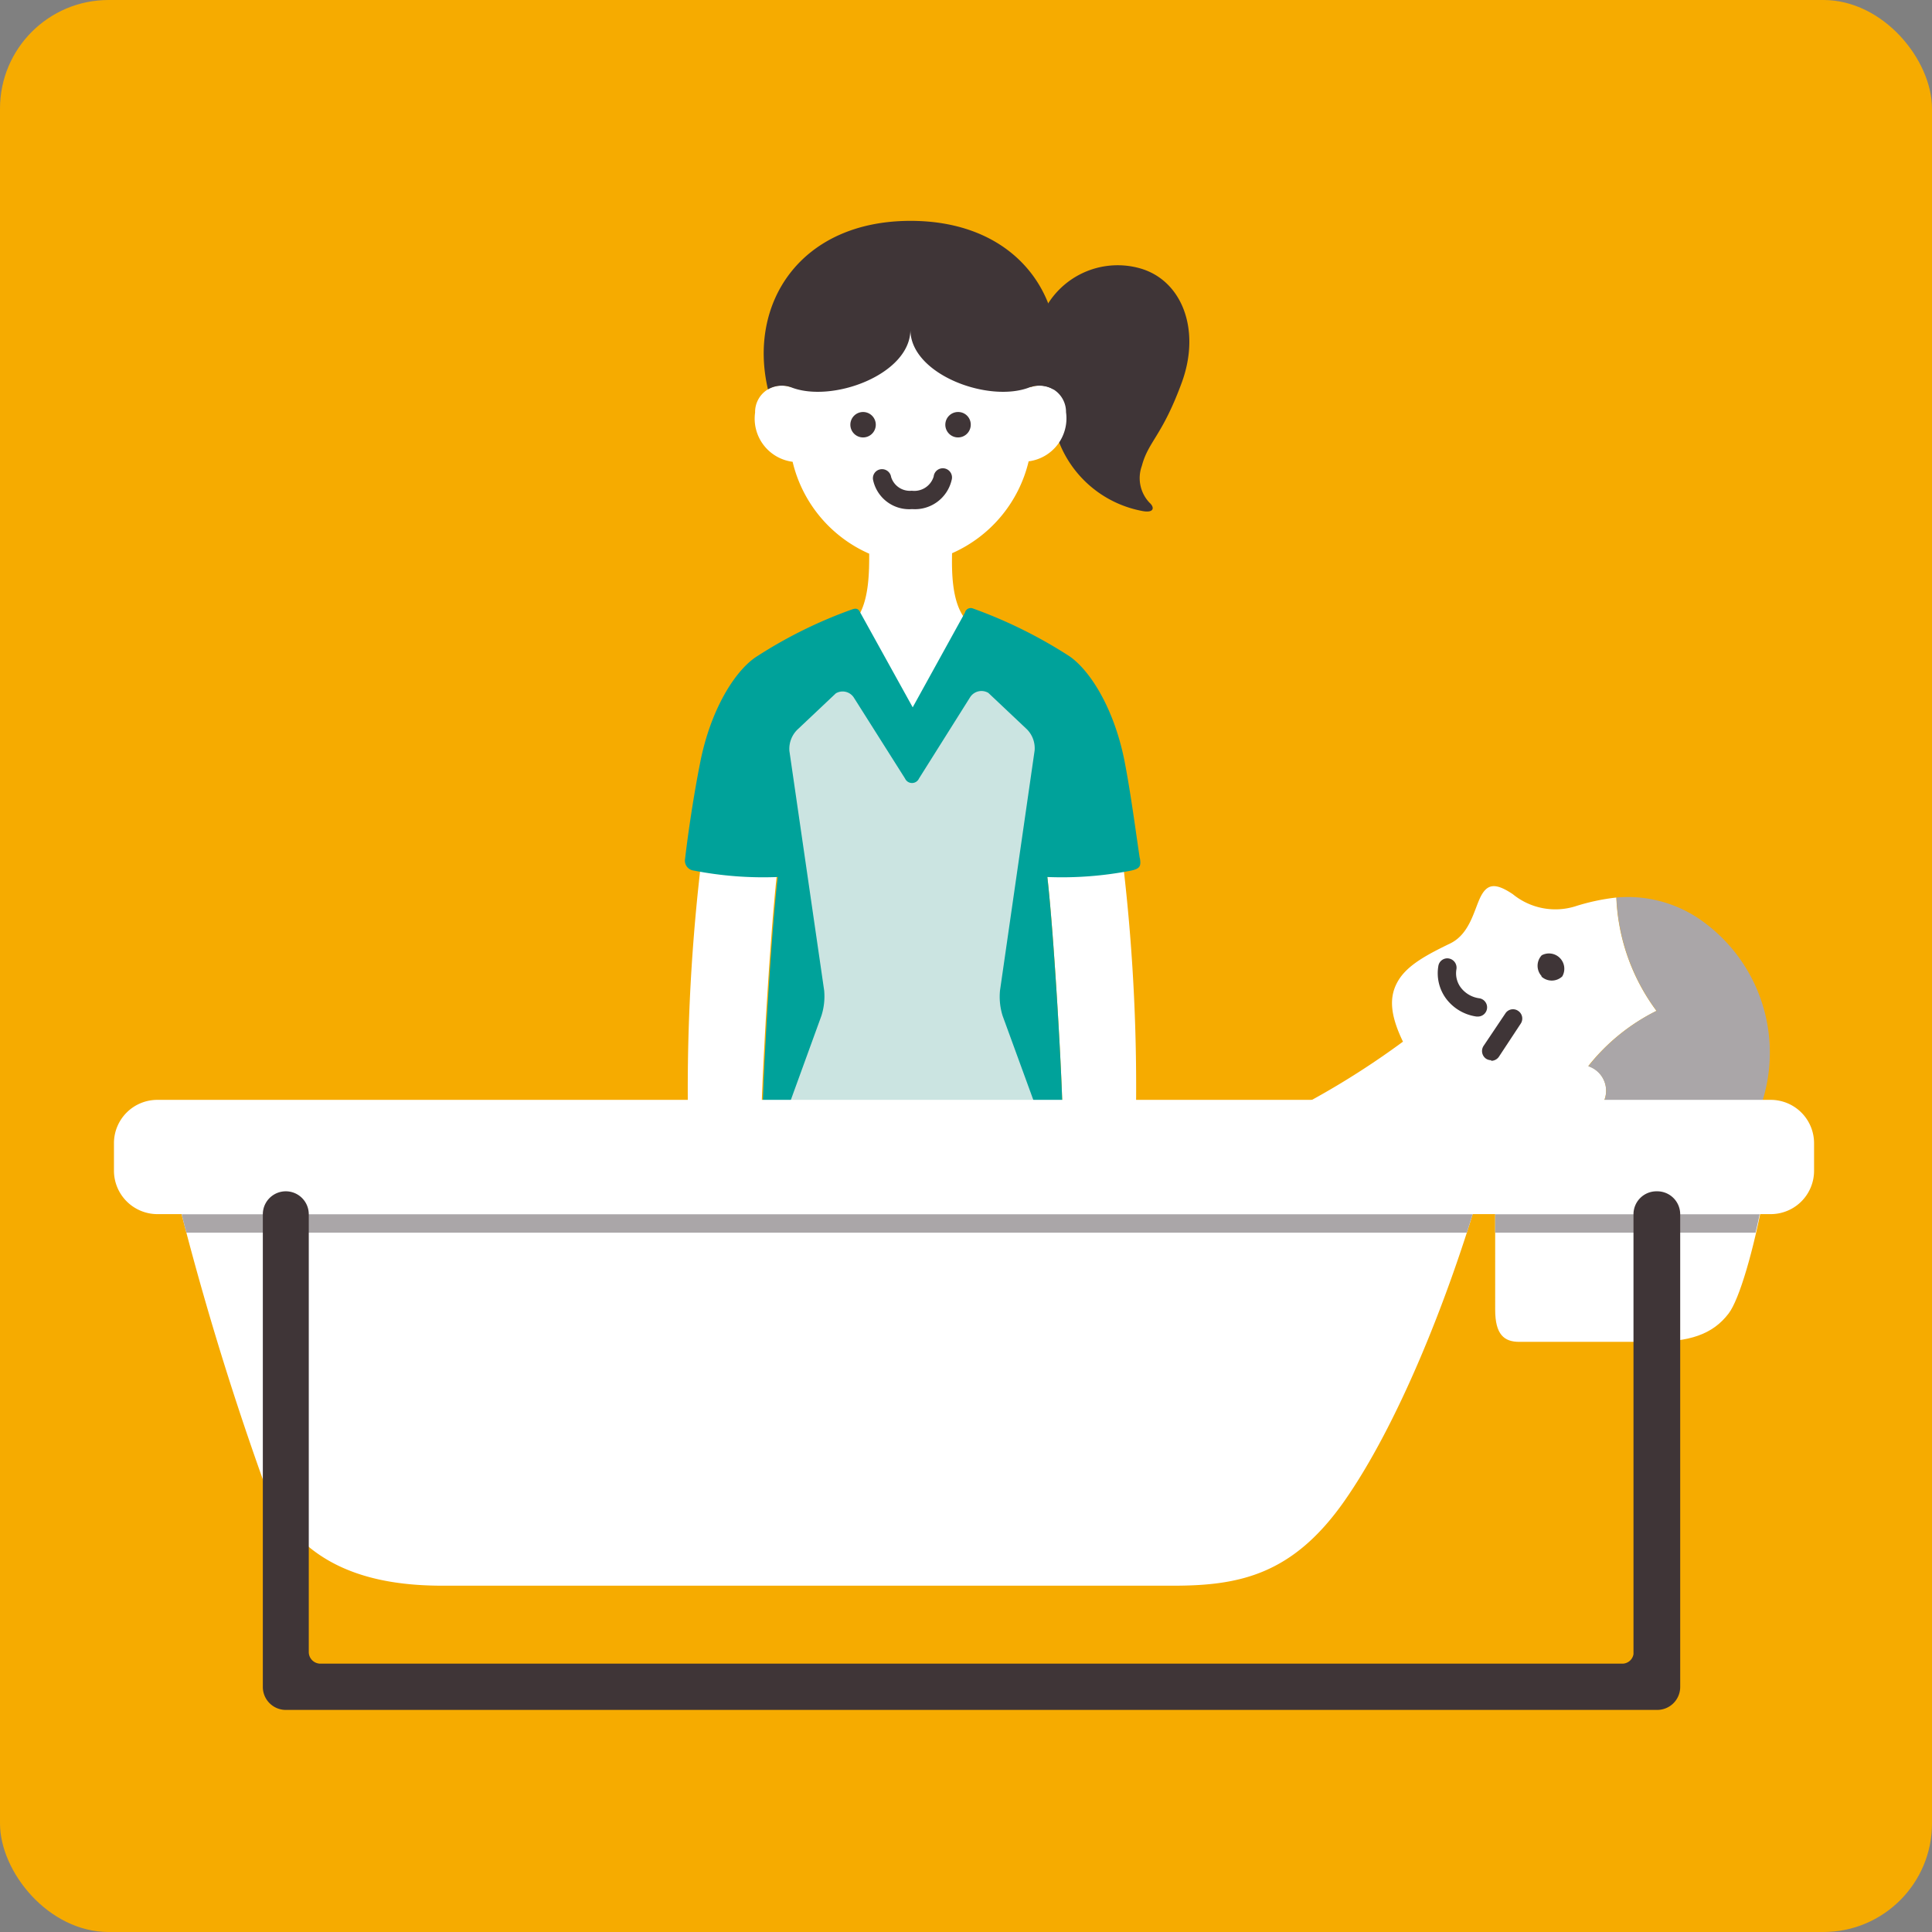 <svg xmlns="http://www.w3.org/2000/svg" viewBox="0 0 126.14 126.14"><rect x="0" y="0" width="126.14" height="126.14" fill="#808080" stroke="none"/><defs><style>.cls-1{fill:#f6ab00;}.cls-2{fill:#fff;}.cls-3{fill:#3f3537;}.cls-4{fill:#aaa6a8;}.cls-5{fill:#00a29a;}.cls-6{fill:#cbe4e1;}</style></defs><g id="レイヤー_2" data-name="レイヤー 2"><g id="レイヤー_1-2" data-name="レイヤー 1"><rect class="cls-1" width="126.14" height="126.14" rx="7.09"/><path class="cls-2" d="M93.05,74.79,94.67,74a15.21,15.21,0,0,1,5.47-1.7,3.54,3.54,0,0,0,4.07.24,1.69,1.69,0,0,0-.51-2.94A13.11,13.11,0,0,1,108.15,66a13.29,13.29,0,0,1-2.62-7.4,13.8,13.8,0,0,0-2.7.58,4.39,4.39,0,0,1-4.06-.8c-1.08-.72-1.63-.71-2.07.11s-.69,2.45-2,3.1c-1.53.74-2.79,1.41-3.4,2.42s-.58,2.18.3,4a53.47,53.47,0,0,1-8.25,5Z"/><path class="cls-3" d="M96.48,66.37H96.4a3,3,0,0,1-2-1.19,2.79,2.79,0,0,1-.49-2.11.59.59,0,0,1,.69-.49.61.61,0,0,1,.49.7,1.55,1.55,0,0,0,.28,1.19,1.82,1.82,0,0,0,1.23.71.6.6,0,0,1-.09,1.19"/><path class="cls-3" d="M97.36,69.22a.61.61,0,0,1-.34-.1.61.61,0,0,1-.16-.83l1.43-2.13a.59.59,0,0,1,.83-.16.6.6,0,0,1,.17.83L97.86,69a.61.61,0,0,1-.5.26"/><path class="cls-4" d="M108.15,66a13.11,13.11,0,0,0-4.45,3.62,1.69,1.69,0,0,1,.51,2.94,3.54,3.54,0,0,1-4.07-.24A15.41,15.41,0,0,0,94.67,74l.51-.24A13.69,13.69,0,0,0,102,78.43a10.37,10.37,0,0,0,13-6.33,10.57,10.57,0,0,0-3.61-11.78,8.31,8.31,0,0,0-5.85-1.72,13.29,13.29,0,0,0,2.62,7.4"/><path class="cls-3" d="M100.66,63.74a1,1,0,0,1,0-1.37A1,1,0,0,1,102,63.75a1,1,0,0,1-1.37,0"/><path class="cls-2" d="M115.17,78c-.67,3.63-1.61,6.85-2.31,7.76-1.06,1.39-2.59,1.85-5,1.85H99.2c-1,0-1.58-.48-1.58-2.1V78Z"/><path class="cls-2" d="M49.71,73.13c0-2.28.57-12.1,1-15.9a27.28,27.28,0,0,1-5-.35,125.66,125.66,0,0,0-.78,16.76h4.77Z"/><path class="cls-2" d="M69.38,73.13c0-2.28-.56-12.1-1-15.9a27.39,27.39,0,0,0,5-.35,124.11,124.11,0,0,1,.77,16.76H69.41Z"/><path class="cls-3" d="M68.09,20.44a5.38,5.38,0,0,1,6.27-2.94c2.79.74,4.08,4,2.79,7.5s-2.17,3.8-2.6,5.42a2.33,2.33,0,0,0,.5,2.4c.35.31.3.68-.43.55a7.27,7.27,0,0,1-5.57-4.76c-1.48-4.1-1.3-6.73-1-8.17"/><path class="cls-2" d="M69.6,26.94a1.72,1.72,0,0,0-2.32-1.66c-.86-4-4-7-7.83-7s-7,3-7.82,7a1.73,1.73,0,0,0-2.33,1.66,2.84,2.84,0,0,0,2.45,3.21,8.76,8.76,0,0,0,5,6c0,1.18,0,3.15-.84,4.27l3.6,6.5L63,40.39c-.87-1.12-.86-3.09-.84-4.27a8.78,8.78,0,0,0,5-6,2.83,2.83,0,0,0,2.44-3.21"/><path class="cls-3" d="M57.18,27.73a.83.83,0,1,1-.83-.83.83.83,0,0,1,.83.83"/><path class="cls-3" d="M63.38,27.73a.83.83,0,1,1-.82-.83.82.82,0,0,1,.82.83"/><path class="cls-3" d="M59.54,33.24h0A2.41,2.41,0,0,1,57,31.32a.59.59,0,0,1,.49-.68.6.6,0,0,1,.69.5,1.28,1.28,0,0,0,1.35.9,1.32,1.32,0,0,0,1.43-.93.6.6,0,1,1,1.17.24,2.46,2.46,0,0,1-2.57,1.89"/><path class="cls-3" d="M67.3,25.27a1.84,1.84,0,0,1,1.47.15c1.31-5.63-2.12-11-9.32-11s-10.63,5.39-9.31,11a1.84,1.84,0,0,1,1.47-.15h0c2.67,1.09,7.83-.81,7.83-3.74,0,2.93,5.17,4.83,7.83,3.74Z"/><path class="cls-5" d="M74.41,56c-.25-1.64-.57-4.16-1-6.36-.69-3.43-2.25-5.87-3.58-6.79a30.74,30.74,0,0,0-6.3-3.12A.39.39,0,0,0,63,40l-3.41,6.18s-3.32-6-3.47-6.27-.42-.14-.52-.11a30,30,0,0,0-6.28,3.12c-1.34.92-2.9,3.36-3.59,6.79-.44,2.2-.81,4.71-1,6.36a.65.65,0,0,0,.57.77,23.63,23.63,0,0,0,5.48.42c-.45,3.8-1,13.62-1,15.9H69.38c0-2.28-.56-12.1-1-15.9a23.59,23.59,0,0,0,5.48-.42c.57-.13.64-.29.57-.77"/><path class="cls-6" d="M65.46,66.32a4.17,4.17,0,0,1-.17-1.65L67.55,49a1.75,1.75,0,0,0-.52-1.4l-2.5-2.36a.88.88,0,0,0-1.19.28L60,50.83a.5.5,0,0,1-.91,0l-3.34-5.28a.87.87,0,0,0-1.18-.28l-2.5,2.36a1.76,1.76,0,0,0-.53,1.4l2.27,15.64a4.18,4.18,0,0,1-.18,1.65l-2.18,6a.55.55,0,0,0,.55.8H67.09a.56.56,0,0,0,.56-.8Z"/><path class="cls-2" d="M10.28,71.81H115.61a2.83,2.83,0,0,1,2.83,2.83v1.8a2.83,2.83,0,0,1-2.83,2.83H10.28a2.84,2.84,0,0,1-2.84-2.84v-1.8A2.83,2.83,0,0,1,10.28,71.81Z"/><path class="cls-4" d="M97.62,80.48h17q.14-.58.27-1.2H97.62Z"/><path class="cls-2" d="M11.32,77.14H96.79c-2.28,7.93-5.62,16-9,20.84s-6.88,5.55-11.19,5.55H28.91c-4.3,0-9.46-1-11.66-6.69a196.58,196.58,0,0,1-5.93-19.7"/><path class="cls-4" d="M95.77,80.48c.13-.4.25-.8.38-1.2H11.86c.09.38.2.78.31,1.2Z"/><path class="cls-3" d="M108.15,77.78a1.5,1.5,0,0,0-1.5,1.5V108a.74.74,0,0,1-.73.62h-85a.76.76,0,0,1-.76-.76h0V79.28a1.5,1.5,0,0,0-3,0v30.86a1.5,1.5,0,0,0,1.5,1.5h89.54a1.5,1.5,0,0,0,1.5-1.5V79.28a1.5,1.5,0,0,0-1.5-1.5"/></g></g></svg>